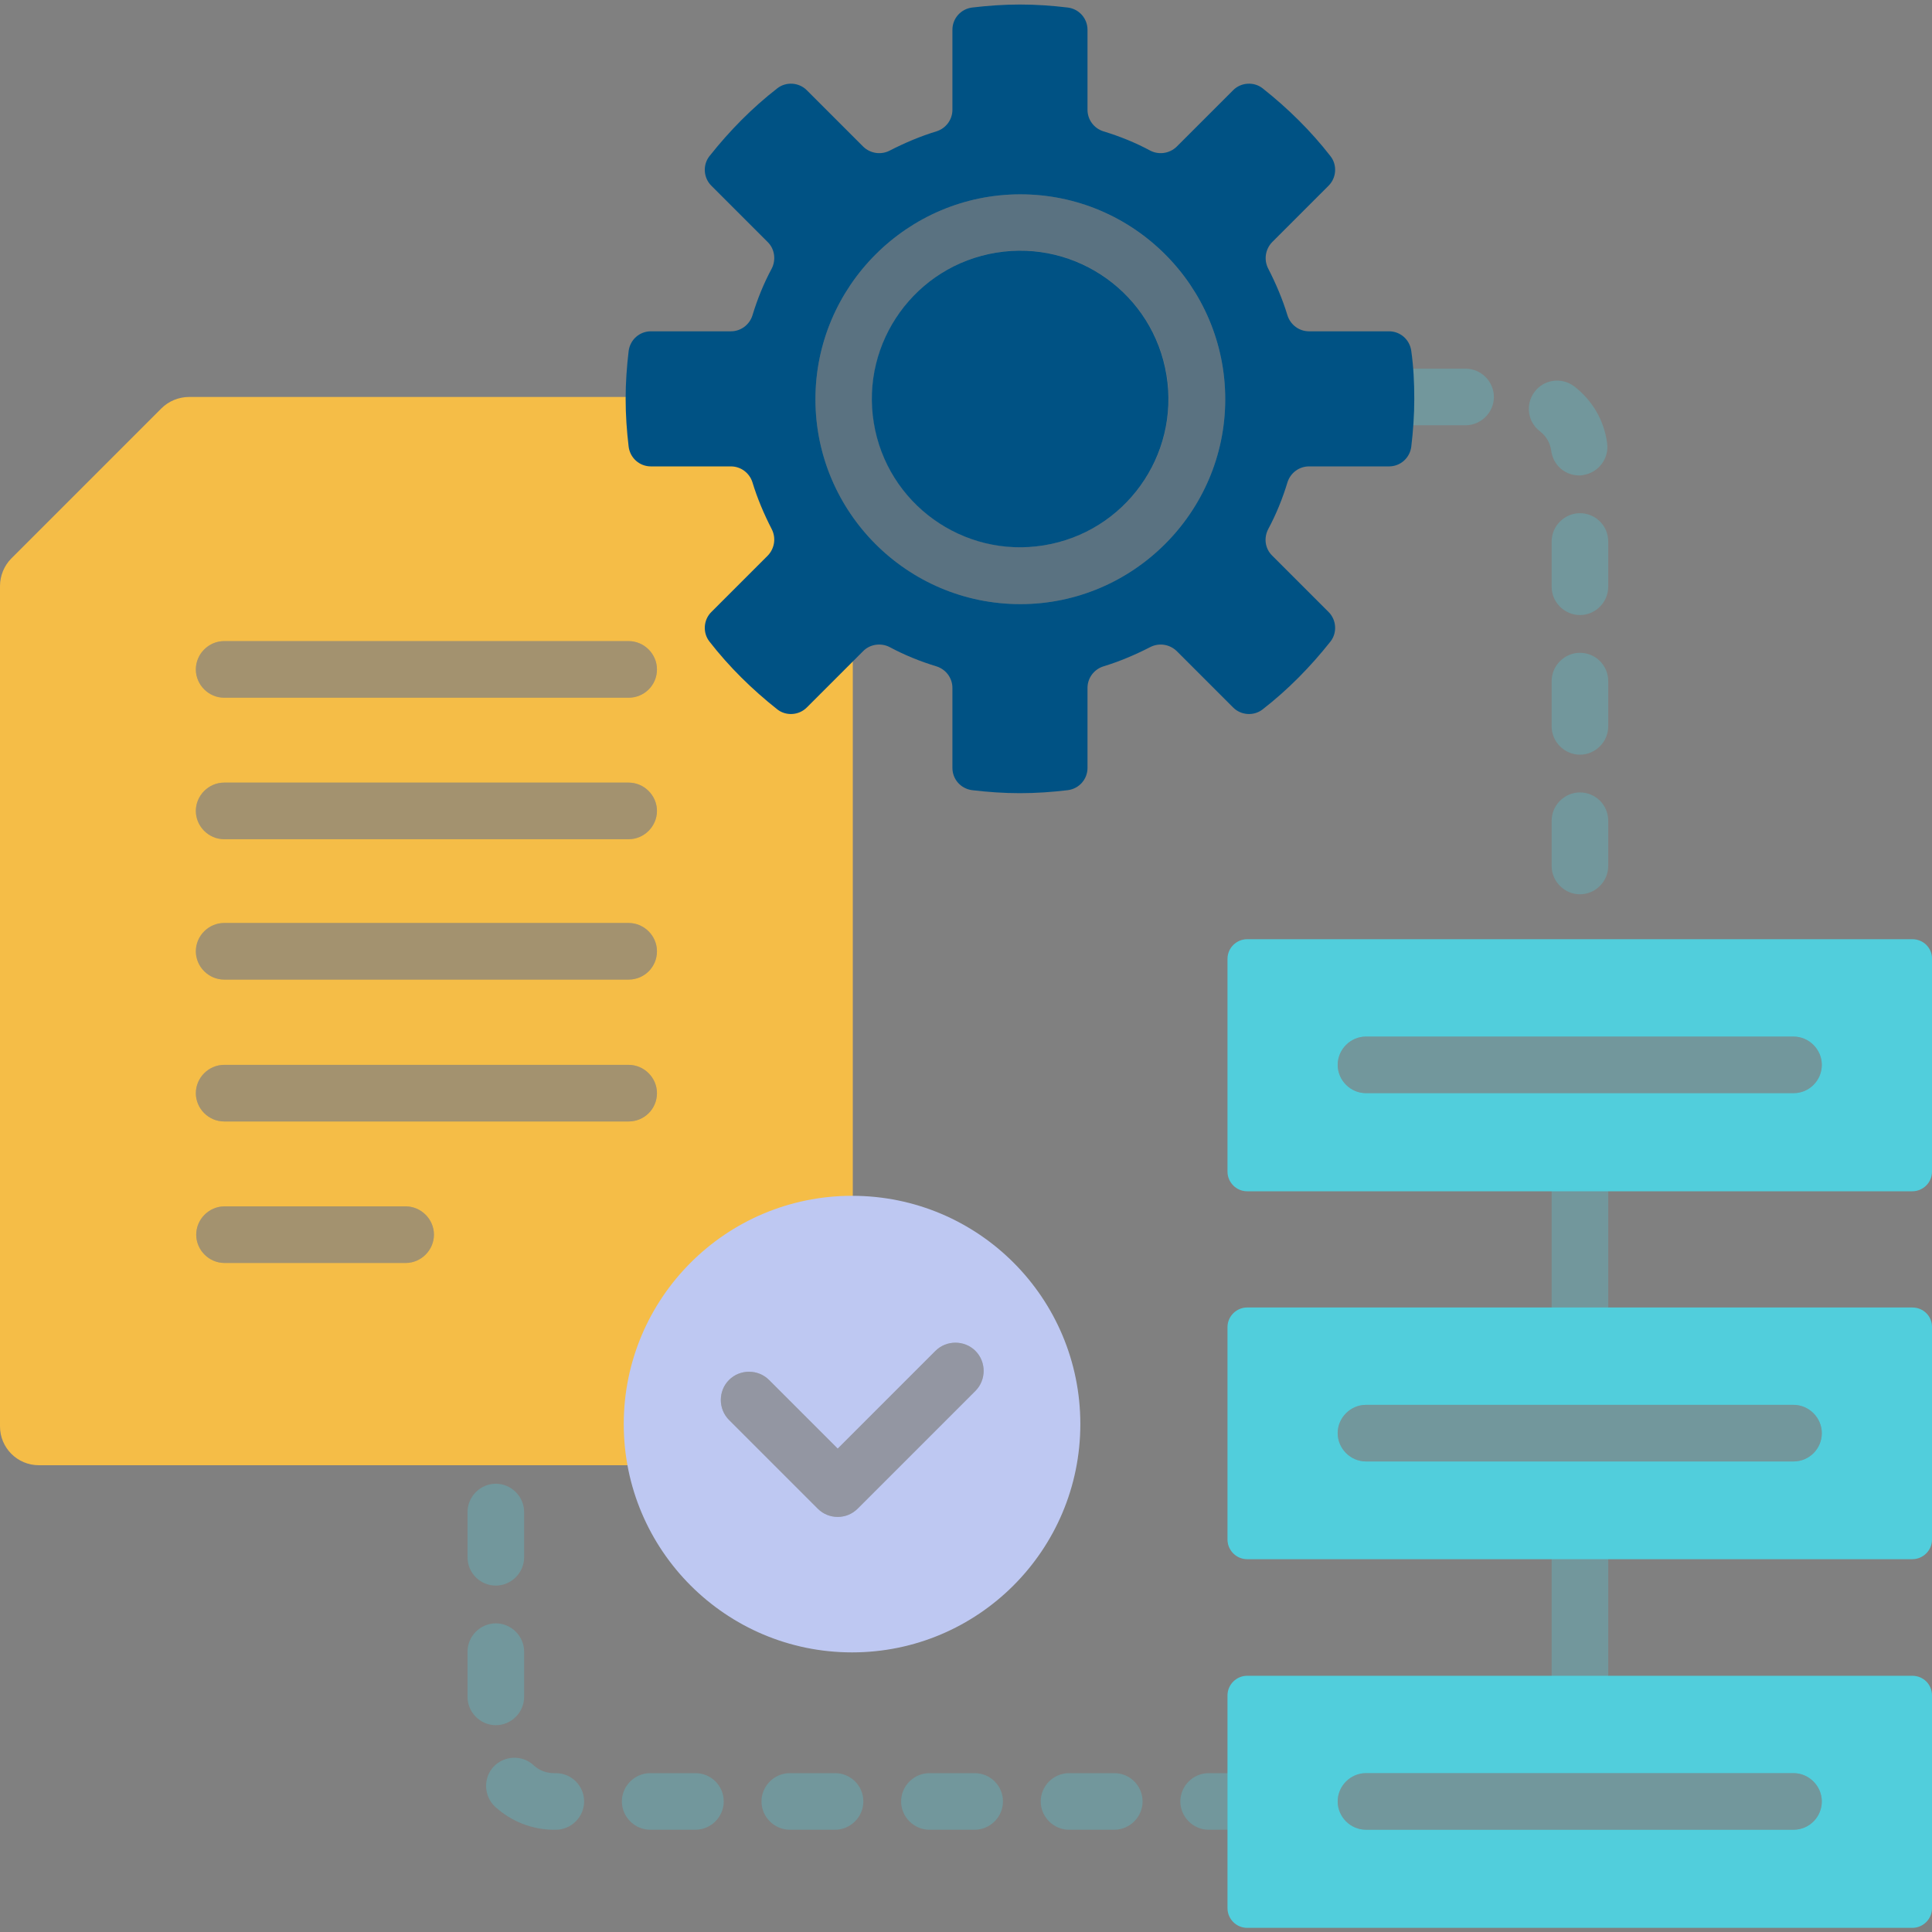 <?xml version="1.0" encoding="UTF-8"?>
<svg xmlns="http://www.w3.org/2000/svg" xmlns:xlink="http://www.w3.org/1999/xlink" version="1.1" id="Capa_1" x="0px" y="0px" viewBox="0 0 512 512" style="enable-background:new 0 0 512 512;" xml:space="preserve">
<rect x="0" y="0" width="512" height="512" fill="#808080" stroke="none"/>
<style type="text/css">
	.st0{opacity:0.3;}
	.st1{fill:#51CEDC;}
	.st2{fill:#F5BD47;}
	.st3{fill:#BEC8F2;}
	.st4{fill:#FFFFFF;}
	.st5{fill:#005284;}
</style>
<g>
	<g class="st0">
		<path class="st1" d="M411.2,314.5h15v32.9h-15V314.5z"></path>
		<path class="st1" d="M411.2,412.1h15v32.9h-15V412.1z"></path>
	</g>
	<g class="st0">
		<path class="st1" d="M418.7,136c-4.1,0-7.5,3.4-7.5,7.5v12c0,4.1,3.4,7.5,7.5,7.5s7.5-3.4,7.5-7.5v-12    C426.2,139.3,422.8,136,418.7,136z"></path>
		<path class="st1" d="M388.4,97.7h-14.9c0.2,2.7,0.3,5.4,0.3,8.1c0,2.3-0.1,4.6-0.2,6.9h14.8c4.1,0,7.5-3.4,7.5-7.5    S392.5,97.7,388.4,97.7L388.4,97.7z"></path>
		<path class="st1" d="M418.5,126c0.3,0,0.7,0,1-0.1c4.1-0.6,7-4.4,6.4-8.5c-0.8-6-3.9-11.3-8.7-15c-3.3-2.5-8-1.9-10.5,1.4    s-1.9,8,1.4,10.5c1.7,1.3,2.7,3.1,3,5.2C411.6,123.3,414.8,126,418.5,126z"></path>
		<path class="st1" d="M418.7,210c-4.1,0-7.5,3.4-7.5,7.5v12c0,4.1,3.4,7.5,7.5,7.5s7.5-3.4,7.5-7.5v-12    C426.2,213.3,422.8,210,418.7,210z"></path>
		<path class="st1" d="M418.7,173c-4.1,0-7.5,3.4-7.5,7.5v12c0,4.1,3.4,7.5,7.5,7.5s7.5-3.4,7.5-7.5v-12    C426.2,176.3,422.8,173,418.7,173z"></path>
		<path class="st1" d="M184.3,469.9h-12c-4.1,0-7.5,3.4-7.5,7.5s3.4,7.5,7.5,7.5h12c4.1,0,7.5-3.4,7.5-7.5S188.5,469.9,184.3,469.9z    "></path>
		<path class="st1" d="M147.3,469.9h-0.5c-2,0-3.9-0.7-5.4-2.1c-3-2.8-7.8-2.6-10.6,0.4c-2.8,3-2.6,7.8,0.4,10.6    c4.3,3.9,9.8,6.1,15.6,6.1h0.5c4.1,0,7.5-3.4,7.5-7.5S151.5,469.9,147.3,469.9z"></path>
		<path class="st1" d="M138.9,449.7v-12c0-4.1-3.4-7.5-7.5-7.5s-7.5,3.4-7.5,7.5v12c0,4.1,3.4,7.5,7.5,7.5S138.9,453.8,138.9,449.7z    "></path>
		<path class="st1" d="M131.4,420.2c4.1,0,7.5-3.4,7.5-7.5v-12c0-4.1-3.4-7.5-7.5-7.5s-7.5,3.4-7.5,7.5v12    C123.9,416.8,127.2,420.2,131.4,420.2z"></path>
		<path class="st1" d="M258.3,469.9h-12c-4.1,0-7.5,3.4-7.5,7.5s3.4,7.5,7.5,7.5h12c4.1,0,7.5-3.4,7.5-7.5S262.5,469.9,258.3,469.9z    "></path>
		<path class="st1" d="M326.4,469.9h-6.1c-4.1,0-7.5,3.4-7.5,7.5s3.4,7.5,7.5,7.5h6.1V469.9z"></path>
		<path class="st1" d="M295.3,469.9h-12c-4.1,0-7.5,3.4-7.5,7.5s3.4,7.5,7.5,7.5h12c4.1,0,7.5-3.4,7.5-7.5S299.5,469.9,295.3,469.9z    "></path>
		<path class="st1" d="M221.3,469.9h-12c-4.1,0-7.5,3.4-7.5,7.5s3.4,7.5,7.5,7.5h12c4.1,0,7.5-3.4,7.5-7.5S225.5,469.9,221.3,469.9z    "></path>
	</g>
	<path class="st2" d="M213.1,186.8c-0.9,0.9-2.2,1.5-3.5,1.5c-1.1,0-2.1-0.4-3-1c-6.6-5.2-12.6-11.2-17.8-17.8   c-1.5-1.9-1.3-4.7,0.4-6.5l15-15c2.2-2.2,2.6-5.4,1.2-8.2c-2-3.9-3.8-8-5.1-12.2c-0.9-2.9-3.6-4.9-6.6-4.9h-21.2   c-2.5,0-4.6-1.8-4.9-4.3c-0.5-4.2-0.8-8.4-0.8-12.6c0-0.2,0-0.4,0-0.6H50.1c-2.7,0-5.4,1.1-7.3,3L3,148c-1.9,1.9-3,4.6-3,7.3V378   c0,5.7,4.6,10.3,10.3,10.3h157c-0.7-3.5-1-7.2-1-10.9l0,0c0-32.8,26.7-59.5,59.5-59.5c0.1,0,0.1,0,0.2,0v-144L213.1,186.8z    M107.5,334.7h-48c-4.1,0-7.5-3.4-7.5-7.5c0-4.1,3.4-7.5,7.5-7.5h48c4.1,0,7.5,3.4,7.5,7.5C115,331.3,111.6,334.7,107.5,334.7z    M166.6,297.2H59.4c-4.1,0-7.5-3.4-7.5-7.5c0-4.1,3.4-7.5,7.5-7.5h107.2c4.1,0,7.5,3.4,7.5,7.5   C174.1,293.9,170.7,297.2,166.6,297.2z M166.6,259.6H59.4c-4.1,0-7.5-3.4-7.5-7.5c0-4.1,3.4-7.5,7.5-7.5h107.2   c4.1,0,7.5,3.4,7.5,7.5C174.1,256.3,170.7,259.6,166.6,259.6z M166.6,222.4H59.4c-4.1,0-7.5-3.4-7.5-7.5c0-4.1,3.4-7.5,7.5-7.5   h107.2c4.1,0,7.5,3.4,7.5,7.5C174.1,219,170.7,222.4,166.6,222.4z M166.6,184.9H59.4c-4.1,0-7.5-3.4-7.5-7.5c0-4.1,3.4-7.5,7.5-7.5   h107.2c4.1,0,7.5,3.4,7.5,7.5C174.1,181.6,170.7,184.9,166.6,184.9z"></path>
	<g class="st0">
		<g>
			<path class="st2" d="M166.6,184.9H59.4c-4.1,0-7.5-3.4-7.5-7.5s3.4-7.5,7.5-7.5h107.2c4.1,0,7.5,3.4,7.5,7.5     S170.7,184.9,166.6,184.9z"></path>
		</g>
		<g>
			<path class="st2" d="M166.6,222.4H59.4c-4.1,0-7.5-3.4-7.5-7.5s3.4-7.5,7.5-7.5h107.2c4.1,0,7.5,3.4,7.5,7.5     S170.7,222.4,166.6,222.4z"></path>
		</g>
		<g>
			<path class="st2" d="M166.6,259.6H59.4c-4.1,0-7.5-3.4-7.5-7.5s3.4-7.5,7.5-7.5h107.2c4.1,0,7.5,3.4,7.5,7.5     S170.7,259.6,166.6,259.6z"></path>
		</g>
		<g>
			<path class="st2" d="M166.6,297.2H59.4c-4.1,0-7.5-3.4-7.5-7.5s3.4-7.5,7.5-7.5h107.2c4.1,0,7.5,3.4,7.5,7.5     S170.7,297.2,166.6,297.2z"></path>
		</g>
		<g>
			<path class="st2" d="M107.5,334.7h-48c-4.1,0-7.5-3.4-7.5-7.5s3.4-7.5,7.5-7.5h48c4.1,0,7.5,3.4,7.5,7.5S111.6,334.7,107.5,334.7     z"></path>
		</g>
	</g>
	<path class="st3" d="M225.8,316.9c-33.4,0-60.5,27.1-60.5,60.5c0,33.4,27.1,60.5,60.5,60.5c33.4,0,60.5-27.1,60.5-60.5   C286.3,344,259.3,316.9,225.8,316.9z M258.5,368.6l-31.2,31.2c-1.5,1.5-3.4,2.2-5.3,2.2s-3.8-0.7-5.3-2.2l-23.5-23.5   c-2.9-2.9-2.9-7.7,0-10.6c2.9-2.9,7.7-2.9,10.6,0l18.2,18.2l25.9-25.9c2.9-2.9,7.7-2.9,10.6,0C261.4,360.9,261.4,365.7,258.5,368.6   z"></path>
	<g class="st0">
		<path class="st3" d="M222,402c-1.9,0-3.8-0.7-5.3-2.2l-23.5-23.5c-2.9-2.9-2.9-7.7,0-10.6c2.9-2.9,7.7-2.9,10.6,0l18.2,18.2    l25.9-25.9c2.9-2.9,7.7-2.9,10.6,0c2.9,2.9,2.9,7.7,0,10.6l-31.2,31.2C225.8,401.3,223.9,402,222,402L222,402z"></path>
	</g>
	<g>
		<g>
			
				<ellipse transform="matrix(0.16 -0.987 0.987 0.16 122.671 355.678)" class="st4" cx="270.4" cy="105.7" rx="16.3" ry="16.3"></ellipse>
		</g>
		<g>
			<path class="st5" d="M374,93c-0.4-3-2.9-5.2-5.9-5.2h-21.2c-2.6,0-4.9-1.7-5.7-4.2c-1.3-4.3-3.1-8.5-5.1-12.4     c-1.2-2.3-0.8-5.1,1-7l15-15c2.1-2.1,2.3-5.5,0.5-7.8c-5.2-6.7-11.3-12.7-18-18c-2.3-1.8-5.7-1.6-7.8,0.5l-15,15     c-1.9,1.8-4.7,2.2-7,1c-3.9-2.1-8.1-3.8-12.4-5.1c-2.5-0.8-4.2-3.1-4.2-5.7V7.9c0-3-2.2-5.5-5.2-5.9c-4.2-0.5-8.4-0.8-12.7-0.8     c-4.3,0-8.5,0.3-12.7,0.8c-3,0.4-5.2,2.9-5.2,5.9v21.2c0,2.6-1.7,4.9-4.2,5.7c-4.3,1.3-8.5,3.1-12.4,5.1c-2.3,1.2-5.1,0.8-7-1     l-15-15c-2.1-2.1-5.5-2.3-7.8-0.5c-6.7,5.2-12.7,11.3-18,18c-1.8,2.3-1.6,5.7,0.5,7.8l15,15c1.8,1.8,2.2,4.7,1,7     c-2.1,3.9-3.8,8.1-5.1,12.4c-0.8,2.5-3.1,4.2-5.7,4.2h-21.2c-3,0-5.5,2.2-5.9,5.2c-0.5,4.2-0.8,8.4-0.8,12.7     c0,4.3,0.3,8.5,0.8,12.7c0.4,3,2.9,5.2,5.9,5.2h21.2c2.6,0,4.9,1.7,5.7,4.2c1.3,4.3,3.1,8.5,5.1,12.4c1.2,2.3,0.8,5.1-1,7l-15,15     c-2.1,2.1-2.3,5.5-0.5,7.8c5.2,6.7,11.3,12.7,18,18c2.3,1.8,5.7,1.6,7.8-0.5l15-15c1.8-1.8,4.7-2.2,7-1c3.9,2.1,8.1,3.8,12.4,5.1     c2.5,0.8,4.2,3.1,4.2,5.7v21.2c0,3,2.2,5.5,5.2,5.9c4.2,0.5,8.4,0.8,12.7,0.8c4.3,0,8.5-0.3,12.7-0.8c3-0.4,5.2-2.9,5.2-5.9     v-21.2c0-2.6,1.7-4.9,4.2-5.7c4.3-1.3,8.5-3.1,12.4-5.1c2.3-1.2,5.1-0.8,7,1l15,15c2.1,2.1,5.5,2.3,7.8,0.5     c6.7-5.2,12.7-11.3,18-18c1.8-2.3,1.6-5.7-0.5-7.8l-15-15c-1.9-1.9-2.2-4.7-1-7c2.1-3.9,3.8-8.1,5.1-12.4     c0.8-2.5,3.1-4.2,5.7-4.2h21.2c3,0,5.5-2.2,5.9-5.2c0.5-4.2,0.8-8.4,0.8-12.7C374.8,101.4,374.6,97.2,374,93z M270.4,160.1     c-30,0-54.3-24.4-54.3-54.3s24.4-54.3,54.3-54.3c30,0,54.3,24.4,54.3,54.3S300.3,160.1,270.4,160.1z"></path>
			
				<ellipse transform="matrix(0.987 -0.16 0.16 0.987 -13.448 44.672)" class="st5" cx="270.4" cy="105.7" rx="39.3" ry="39.3"></ellipse>
			<g class="st0">
				<g>
					<path class="st5" d="M270.4,160.1c-30,0-54.3-24.4-54.3-54.3s24.4-54.3,54.3-54.3s54.3,24.4,54.3,54.3S300.3,160.1,270.4,160.1       z M270.4,66.4c-21.7,0-39.3,17.6-39.3,39.3s17.6,39.3,39.3,39.3s39.3-17.6,39.3-39.3S292,66.4,270.4,66.4z"></path>
				</g>
			</g>
		</g>
	</g>
	<g>
		<path class="st1" d="M506.8,248.9H330.5c-2.8,0-5.2,2.3-5.2,5.2v56.4c0,2.8,2.3,5.2,5.2,5.2h176.3c2.8,0,5.2-2.3,5.2-5.2V254    C512,251.2,509.7,248.9,506.8,248.9z M475.3,289.7H362c-4.1,0-7.5-3.4-7.5-7.5c0-4.1,3.4-7.5,7.5-7.5h113.3c4.1,0,7.5,3.4,7.5,7.5    C482.8,286.3,479.5,289.7,475.3,289.7z"></path>
		<path class="st1" d="M506.8,346.5H330.5c-2.8,0-5.2,2.3-5.2,5.2V408c0,2.8,2.3,5.2,5.2,5.2h176.3c2.8,0,5.2-2.3,5.2-5.2v-56.4    C512,348.8,509.7,346.5,506.8,346.5z M475.3,387.3H362c-4.1,0-7.5-3.4-7.5-7.5c0-4.1,3.4-7.5,7.5-7.5h113.3c4.1,0,7.5,3.4,7.5,7.5    C482.8,383.9,479.5,387.3,475.3,387.3z"></path>
		<path class="st1" d="M506.8,444.1H330.5c-2.8,0-5.2,2.3-5.2,5.2v56.4c0,2.8,2.3,5.2,5.2,5.2h176.3c2.8,0,5.2-2.3,5.2-5.2v-56.4    C512,446.4,509.7,444.1,506.8,444.1z M475.3,484.9H362c-4.1,0-7.5-3.4-7.5-7.5c0-4.1,3.4-7.5,7.5-7.5h113.3c4.1,0,7.5,3.4,7.5,7.5    C482.8,481.5,479.5,484.9,475.3,484.9z"></path>
	</g>
	<g class="st0">
		<path class="st1" d="M475.3,289.7H362c-4.1,0-7.5-3.4-7.5-7.5s3.4-7.5,7.5-7.5h113.3c4.1,0,7.5,3.4,7.5,7.5    S479.5,289.7,475.3,289.7z"></path>
	</g>
	<g class="st0">
		<path class="st1" d="M475.3,387.3H362c-4.1,0-7.5-3.4-7.5-7.5s3.4-7.5,7.5-7.5h113.3c4.1,0,7.5,3.4,7.5,7.5    S479.5,387.3,475.3,387.3z"></path>
	</g>
	<g class="st0">
		<path class="st1" d="M475.3,484.9H362c-4.1,0-7.5-3.4-7.5-7.5s3.4-7.5,7.5-7.5h113.3c4.1,0,7.5,3.4,7.5,7.5    S479.5,484.9,475.3,484.9z"></path>
	</g>
</g>
</svg>
